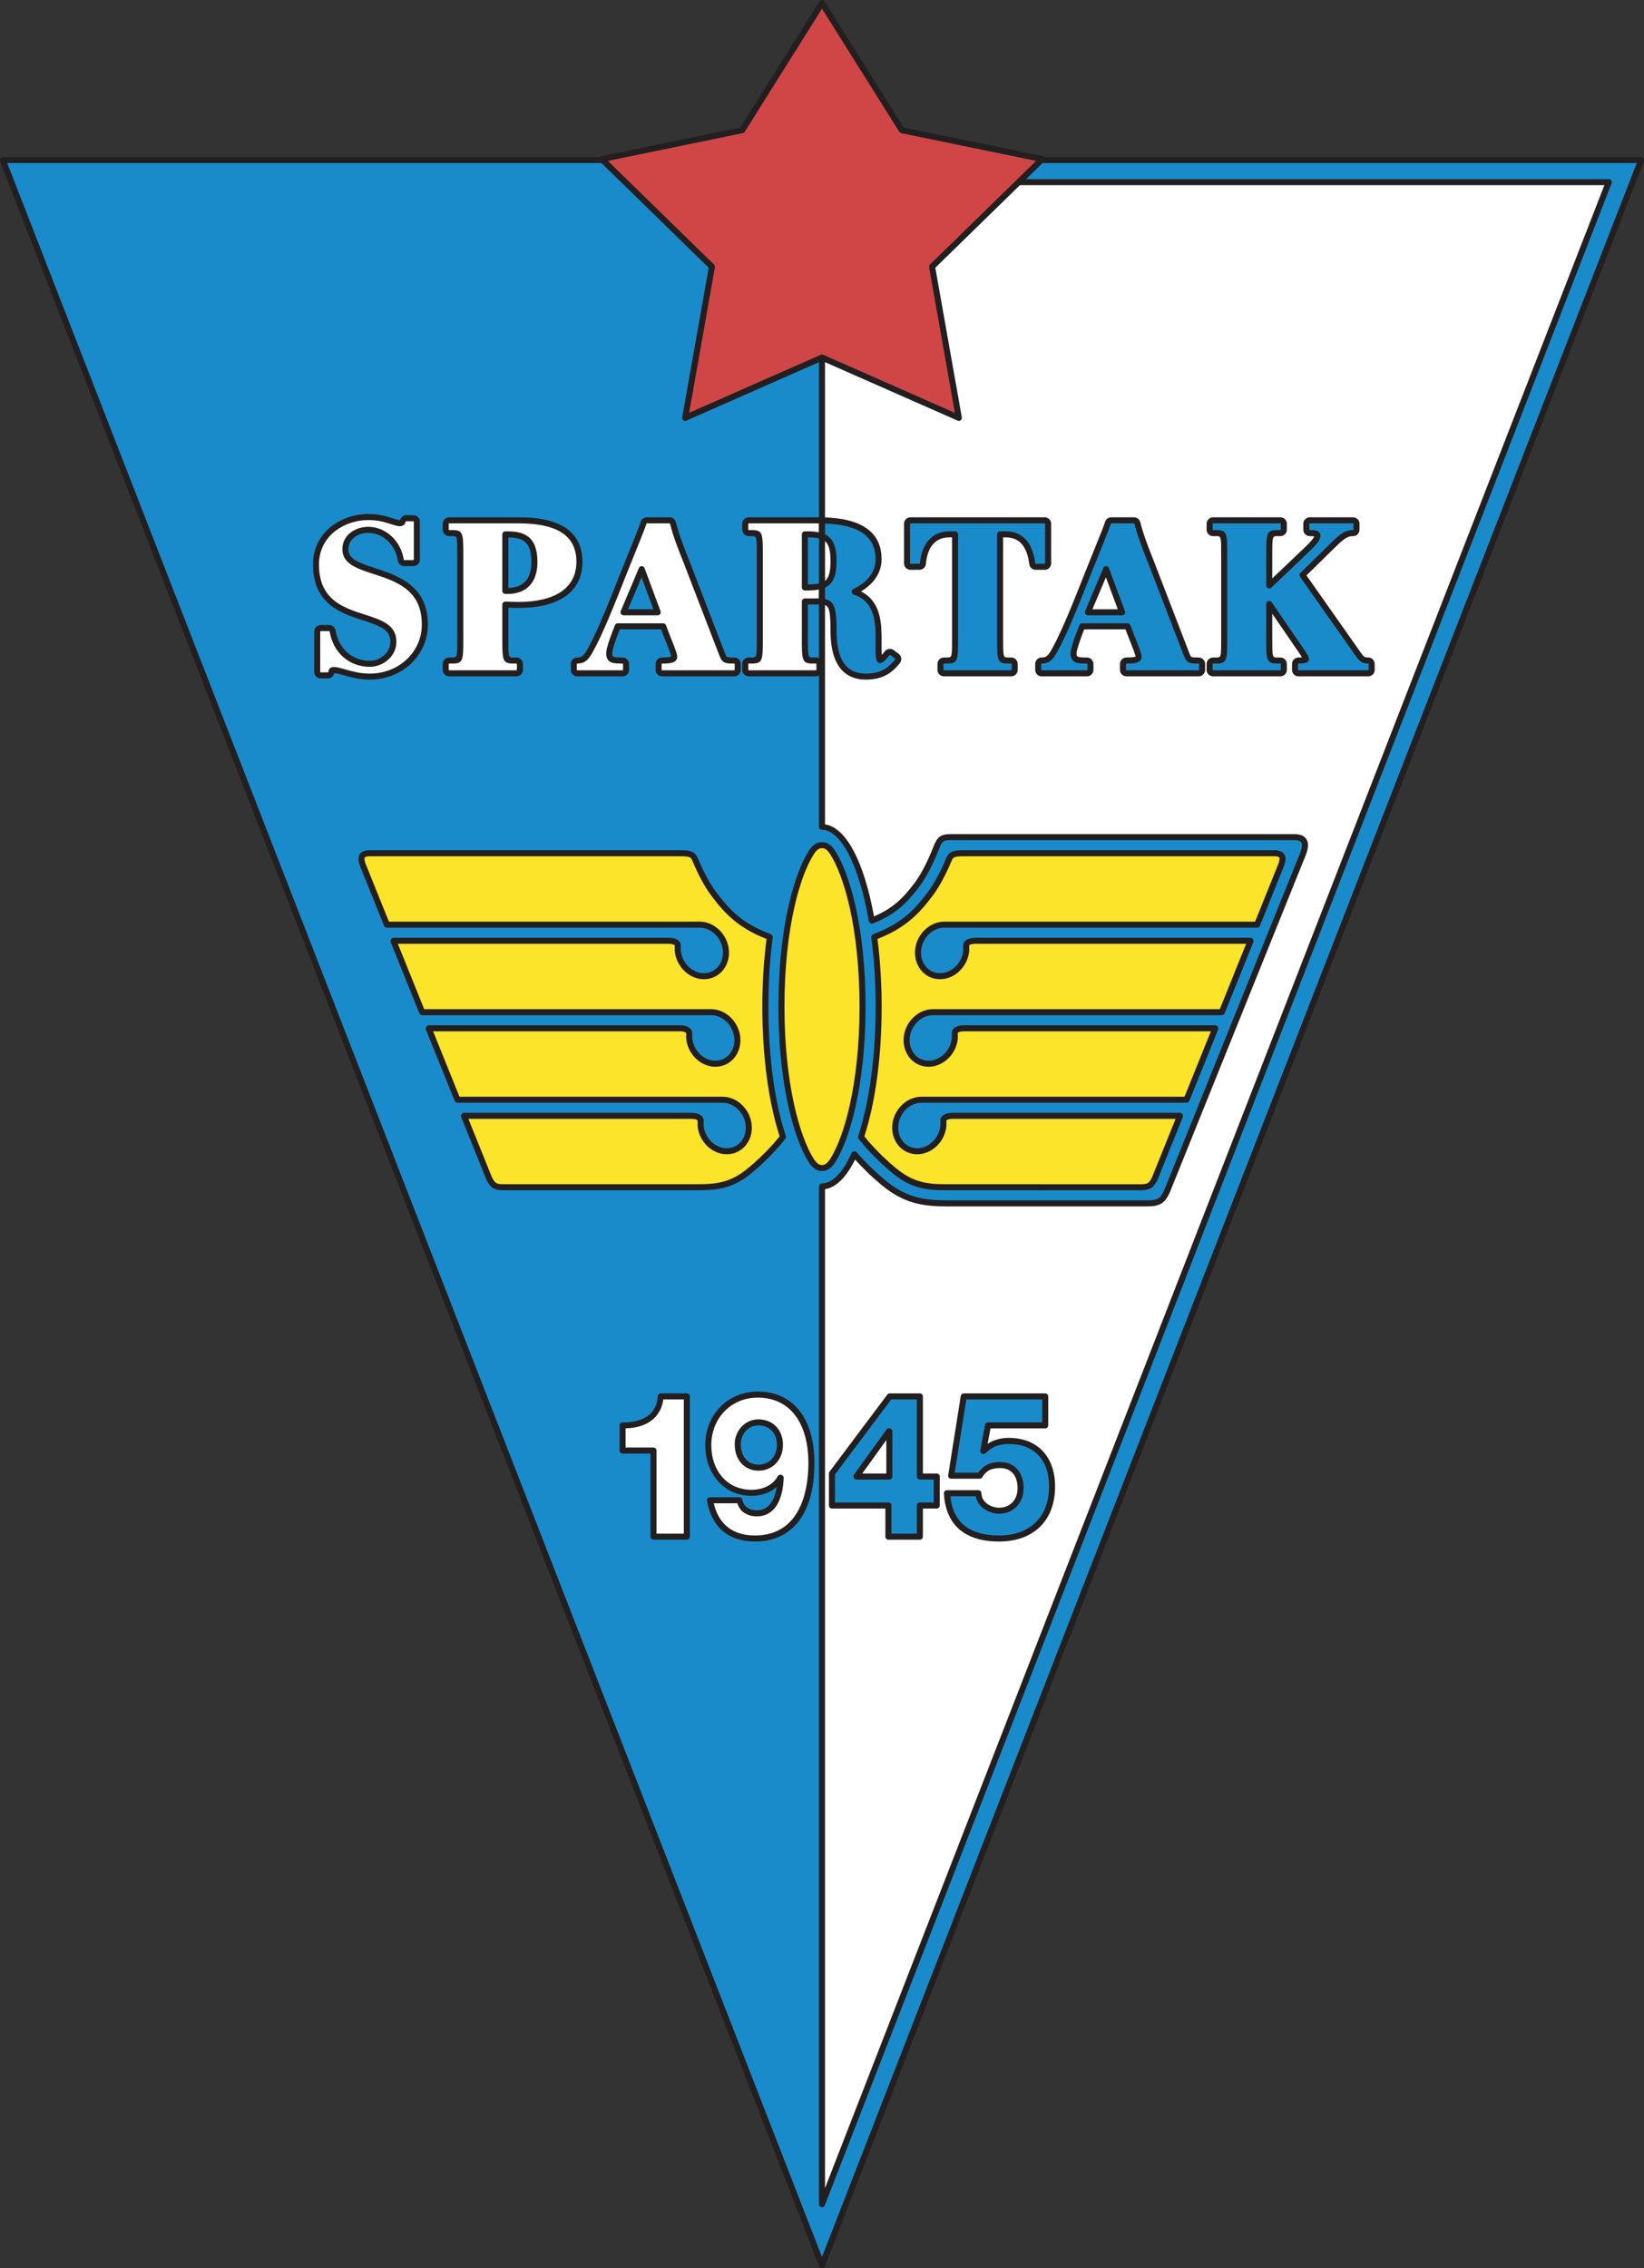 <?xml version="1.0" encoding="UTF-8"?>
<svg xmlns="http://www.w3.org/2000/svg" xmlns:xlink="http://www.w3.org/1999/xlink" width="454.81pt" height="627.54pt" viewBox="0 0 454.81 627.54" version="1.1">
<rect x="0" y="0" width="454.81" height="627.54" fill="#333333" stroke="none"/>
<defs>
<clipPath id="clip1">
  <path d="M 0 44 L 454.809 44 L 454.809 627 L 0 627 Z M 0 44 "/>
</clipPath>
<clipPath id="clip2">
  <path d="M 0 43 L 454.809 43 L 454.809 627.539 L 0 627.539 Z M 0 43 "/>
</clipPath>
</defs>
<g id="surface1">
<g clip-path="url(#clip1)" clip-rule="nonzero">
<path style=" stroke:none;fill-rule:nonzero;fill:rgb(9.799%,54.5%,79.599%);fill-opacity:1;" d="M 0.777 44.273 L 454.027 44.273 L 227.402 626.703 Z M 0.777 44.273 "/>
</g>
<g clip-path="url(#clip2)" clip-rule="nonzero">
<path style=" stroke:none;fill-rule:nonzero;fill:rgb(13.699%,12.199%,12.5%);fill-opacity:1;" d="M 0.777 43.438 C 0.504 43.438 0.246 43.574 0.09 43.801 C -0.066 44.027 -0.102 44.32 0 44.574 L 226.625 627.008 C 226.75 627.328 227.059 627.539 227.402 627.539 C 227.746 627.539 228.059 627.328 228.18 627.008 L 454.809 44.574 C 454.906 44.32 454.871 44.027 454.719 43.801 C 454.562 43.574 454.305 43.438 454.027 43.438 L 0.777 43.438 M 452.809 45.109 C 451.926 47.367 228.945 620.434 227.402 624.402 C 225.859 620.434 2.879 47.367 2 45.109 C 4.422 45.109 450.383 45.109 452.809 45.109 "/>
</g>
<path style=" stroke:none;fill-rule:nonzero;fill:rgb(100%,100%,100%);fill-opacity:1;" d="M 227.402 51.234 L 227.402 228.734 C 233.336 228.734 238.496 239.199 241.16 254.625 L 241.184 254.715 C 247.34 252.227 250.297 249.281 253.715 244.727 C 255.676 242.109 257.328 238.645 258.453 235.93 C 258.676 235.402 258.867 234.902 259.051 234.445 C 259.941 232.234 260.535 231.605 262.898 231.602 L 357.977 231.602 C 361.246 231.57 361.457 233.453 360.57 235.996 L 322.961 329.309 C 321.715 332.285 320.496 332.914 317.539 332.918 L 261.555 332.918 C 255.059 332.891 250.234 331.965 244.57 327.324 C 240.73 324.172 237.828 321.023 236.359 319.324 L 236.328 319.395 C 233.797 324.969 230.719 328.238 227.402 328.238 L 227.402 609.812 C 238.094 582.344 438.922 66.199 445.07 50.398 C 436.641 50.398 332.031 50.398 227.402 50.398 L 227.402 51.234 "/>
<path style=" stroke:none;fill-rule:nonzero;fill:rgb(13.699%,12.199%,12.5%);fill-opacity:1;" d="M 227.402 49.562 C 227.18 49.562 226.969 49.652 226.812 49.809 C 226.652 49.965 226.566 50.176 226.566 50.398 L 226.566 228.734 C 226.566 229.195 226.941 229.57 227.402 229.57 C 232.621 229.57 237.695 239.461 240.336 254.77 C 240.379 255.016 240.547 255.277 240.766 255.398 C 240.984 255.523 241.262 255.582 241.496 255.488 C 247.754 252.961 250.852 249.934 254.383 245.23 C 256.441 242.48 258.152 238.832 259.227 236.25 C 259.227 236.25 259.828 234.758 259.828 234.758 C 260.605 232.82 260.93 232.441 262.902 232.438 L 357.977 232.438 C 358.699 232.43 359.629 232.527 359.98 233.016 C 360.211 233.336 360.359 234.062 359.781 235.723 L 322.184 329 C 321.066 331.672 320.141 332.078 317.539 332.082 L 261.555 332.082 C 255.281 332.055 250.578 331.164 245.102 326.676 C 241.27 323.535 238.375 320.379 236.992 318.777 C 236.805 318.562 236.508 318.492 236.223 318.531 C 235.941 318.574 235.684 318.789 235.566 319.047 C 233.121 324.434 230.223 327.402 227.402 327.402 C 226.941 327.402 226.566 327.875 226.566 328.336 L 226.566 609.812 C 226.566 610.215 226.855 610.559 227.25 610.633 C 227.645 610.707 228.035 610.492 228.18 610.117 L 445.852 50.699 C 445.949 50.445 445.918 50.152 445.762 49.926 C 445.605 49.699 445.348 49.562 445.07 49.562 L 227.402 49.562 M 443.852 51.234 C 442.977 53.484 231.41 597.207 228.238 605.363 C 228.238 596.762 228.238 330.23 228.238 328.977 C 231.27 328.543 234.117 325.742 236.562 320.805 C 238.152 322.574 240.723 325.246 244.043 327.969 C 249.902 332.77 254.898 333.727 261.551 333.754 L 317.539 333.754 C 320.965 333.746 322.41 332.785 323.73 329.633 L 361.344 236.309 C 361.781 235.059 362.238 233.301 361.34 232.043 C 360.711 231.172 359.609 230.754 357.969 230.766 L 262.898 230.766 C 260.121 230.773 259.273 231.656 258.277 234.137 L 257.684 235.609 C 256.648 238.102 255 241.617 253.047 244.227 C 249.809 248.539 247.078 251.23 241.789 253.535 C 239.012 238.227 234.016 228.902 228.238 228.066 C 228.238 227.113 228.238 51.234 228.238 51.234 C 229.891 51.234 441.445 51.234 443.852 51.234 "/>
<path style=" stroke:none;fill-rule:nonzero;fill:rgb(98.399%,89.4%,16.1%);fill-opacity:1;" d="M 241.961 259.191 C 249.535 256.312 253.25 252.77 257.277 247.398 C 258.824 245.336 260.336 242.672 261.777 239.469 C 261.898 239.195 262.418 237.977 262.566 237.641 C 263.176 236.301 264.031 236.047 266.727 236.055 C 281.469 236.055 338.129 236.055 352.547 236.055 C 353.402 236.055 354.219 236.168 354.637 236.863 C 354.969 237.465 354.766 238.477 354.402 239.383 C 353.008 242.84 350.656 248.68 347.801 255.758 L 347.781 255.816 L 261.238 255.816 C 257.562 255.816 254.312 259.008 253.992 262.945 C 253.664 266.883 256.383 270.074 260.062 270.074 C 263.738 270.074 266.984 266.883 267.309 262.945 C 267.348 262.48 267.34 262.027 267.301 261.59 C 267.25 261.016 267.91 260.277 269.965 260.27 L 345.988 260.27 L 345.941 260.371 C 343.492 266.449 340.781 273.176 338.051 279.953 L 338.02 280.031 L 258.082 280.031 C 254.402 280.031 251.156 283.219 250.832 287.16 C 250.508 291.098 253.227 294.289 256.902 294.289 C 260.578 294.289 263.824 291.098 264.152 287.16 C 264.188 286.695 264.184 286.242 264.145 285.801 C 264.094 285.227 264.754 284.488 266.809 284.484 L 336.227 284.484 L 336.191 284.574 C 333.441 291.391 330.727 298.125 328.289 304.172 L 328.258 304.242 L 254.926 304.242 C 251.246 304.242 248.004 307.434 247.676 311.371 C 247.352 315.309 250.07 318.5 253.746 318.5 C 257.426 318.5 260.672 315.309 260.996 311.371 C 261.031 310.906 261.023 310.457 260.988 310.016 C 260.938 309.441 261.598 308.703 263.652 308.699 L 326.465 308.699 L 326.422 308.809 C 323.129 316.977 320.555 323.367 319.434 326.141 C 318.512 327.832 318.023 328.355 316.008 328.461 L 261.555 328.461 C 255.852 328.438 252.09 327.723 247.395 323.879 C 242.223 319.637 238.836 315.34 238.801 315.297 L 238.199 314.531 L 238.227 314.48 C 241.215 305.422 243.078 292.645 243.078 278.484 C 243.078 271.656 242.645 265.148 241.859 259.223 L 241.961 259.191 "/>
<path style=" stroke:none;fill-rule:nonzero;fill:rgb(13.699%,12.199%,12.5%);fill-opacity:1;" d="M 261.809 237.297 L 261.02 239.125 C 259.602 242.27 258.117 244.883 256.609 246.898 C 252.645 252.188 249.09 255.59 241.664 258.41 C 241.305 258.551 240.98 258.949 241.031 259.332 C 241.836 265.402 242.242 271.848 242.242 278.484 C 242.242 292.129 240.531 304.816 237.43 314.219 C 237.344 314.484 237.371 314.828 237.543 315.047 L 238.145 315.812 C 238.172 315.852 241.605 320.211 246.867 324.523 C 251.754 328.527 255.645 329.273 261.551 329.297 L 316.008 329.297 C 318.488 329.164 319.18 328.355 320.168 326.539 C 320.211 326.453 327.195 309.121 327.195 309.121 C 327.301 308.863 327.289 308.516 327.137 308.285 C 326.98 308.059 326.742 307.863 326.465 307.863 L 263.652 307.863 C 262.215 307.867 261.191 308.191 260.605 308.828 C 260.277 309.191 260.117 309.637 260.156 310.09 C 260.156 310.086 260.164 311.305 260.164 311.305 C 259.871 314.812 256.996 317.664 253.746 317.664 C 252.297 317.664 250.957 317.086 249.984 316.027 C 248.902 314.852 248.367 313.18 248.512 311.441 C 248.797 307.934 251.676 305.078 254.926 305.078 L 328.258 305.078 C 328.598 305.078 328.938 304.801 329.062 304.484 L 336.965 284.887 C 337.066 284.629 337.055 284.289 336.898 284.062 C 336.746 283.832 336.504 283.648 336.227 283.648 L 266.809 283.648 C 265.371 283.652 264.348 283.977 263.766 284.613 C 263.434 284.977 263.273 285.426 263.312 285.875 L 263.316 287.09 C 263.027 290.598 260.152 293.453 256.902 293.453 C 255.449 293.453 254.113 292.871 253.141 291.812 C 252.059 290.641 251.523 288.969 251.664 287.227 C 251.953 283.719 254.832 280.863 258.082 280.863 L 338.02 280.863 C 338.359 280.863 338.695 280.582 338.824 280.266 L 346.719 260.684 C 346.82 260.43 346.812 260.086 346.656 259.855 C 346.504 259.625 346.266 259.438 345.988 259.438 L 269.965 259.438 C 268.527 259.441 267.504 259.766 266.922 260.402 C 266.59 260.762 266.43 261.211 266.469 261.66 L 266.477 262.879 C 266.188 266.387 263.309 269.238 260.062 269.238 C 258.609 269.238 257.27 268.656 256.297 267.602 C 255.219 266.426 254.68 264.758 254.82 263.016 C 255.109 259.508 257.988 256.652 261.238 256.652 L 347.781 256.652 C 348.121 256.652 348.449 256.387 348.578 256.07 L 355.176 239.691 C 355.559 238.746 355.902 237.418 355.367 236.457 C 354.625 235.223 353.172 235.223 352.547 235.223 L 266.727 235.223 C 264.258 235.211 262.691 235.344 261.809 237.297 M 257.945 247.902 C 259.527 245.789 261.074 243.066 262.539 239.812 C 262.539 239.809 263.328 237.988 263.328 237.988 C 263.688 237.199 263.941 236.879 266.723 236.891 L 352.547 236.891 C 353.352 236.891 353.75 237.008 353.922 237.293 C 353.953 237.355 353.977 237.465 353.977 237.613 C 353.977 237.938 353.879 238.441 353.629 239.066 C 353.629 239.066 347.562 254.117 347.215 254.98 C 346.098 254.98 261.238 254.98 261.238 254.98 C 257.141 254.98 253.516 258.523 253.156 262.879 C 253.141 263.109 253.129 263.34 253.129 263.566 C 253.129 265.52 253.82 267.375 255.07 268.73 C 256.363 270.137 258.137 270.91 260.062 270.91 C 264.156 270.91 267.781 267.367 268.141 263.016 L 268.133 261.516 C 268.172 261.469 268.605 261.109 269.969 261.105 C 269.969 261.105 342.344 261.105 344.746 261.105 C 344.098 262.715 337.789 278.371 337.453 279.195 C 336.348 279.195 258.082 279.195 258.082 279.195 C 253.984 279.195 250.359 282.738 250 287.09 C 249.98 287.32 249.973 287.551 249.973 287.777 C 249.973 289.734 250.66 291.59 251.91 292.945 C 253.203 294.348 254.98 295.125 256.902 295.125 C 261 295.125 264.625 291.582 264.984 287.227 L 264.977 285.73 C 265.012 285.68 265.449 285.324 266.809 285.32 C 266.809 285.32 332.598 285.32 334.988 285.32 C 334.266 287.109 328.012 302.625 327.695 303.41 C 326.594 303.41 254.926 303.41 254.926 303.41 C 250.828 303.41 247.203 306.949 246.844 311.305 C 246.824 311.535 246.816 311.766 246.816 311.992 C 246.816 313.949 247.504 315.801 248.758 317.156 C 250.051 318.562 251.824 319.336 253.746 319.336 C 257.844 319.336 261.469 315.797 261.828 311.441 L 261.82 309.941 C 261.859 309.895 262.297 309.539 263.652 309.535 C 263.652 309.535 322.852 309.535 325.23 309.535 C 324.488 311.367 318.66 325.828 318.66 325.828 C 317.871 327.262 317.594 327.539 315.965 327.629 L 261.555 327.625 C 256.047 327.605 252.426 326.918 247.926 323.23 C 242.82 319.047 239.492 314.824 239.461 314.785 C 239.461 314.785 239.293 314.57 239.129 314.363 C 242.211 304.836 243.91 292.125 243.91 278.484 C 243.91 272.008 243.508 265.723 242.75 259.766 C 250.168 256.848 253.98 253.188 257.945 247.902 "/>
<path style=" stroke:none;fill-rule:nonzero;fill:rgb(98.399%,89.4%,16.1%);fill-opacity:1;" d="M 212.844 259.191 C 205.273 256.312 201.559 252.77 197.531 247.398 C 195.98 245.336 194.473 242.672 193.027 239.469 C 192.906 239.195 192.391 237.977 192.238 237.641 C 191.629 236.301 190.773 236.047 188.078 236.055 C 173.34 236.055 116.676 236.055 102.258 236.055 C 101.402 236.055 100.59 236.168 100.172 236.863 C 99.836 237.465 100.039 238.477 100.402 239.383 C 101.801 242.84 104.152 248.68 107.004 255.758 L 107.027 255.816 L 193.566 255.816 C 197.246 255.816 200.492 259.008 200.816 262.945 C 201.141 266.883 198.422 270.074 194.746 270.074 C 191.07 270.074 187.824 266.883 187.496 262.945 C 187.461 262.48 187.469 262.027 187.508 261.59 C 187.555 261.016 186.895 260.277 184.844 260.27 L 108.816 260.27 L 108.863 260.371 C 111.312 266.449 114.023 273.176 116.758 279.953 L 116.789 280.031 L 196.727 280.031 C 200.402 280.031 203.648 283.219 203.973 287.16 C 204.297 291.098 201.582 294.289 197.902 294.289 C 194.227 294.289 190.98 291.098 190.656 287.16 C 190.617 286.695 190.625 286.242 190.664 285.801 C 190.715 285.227 190.051 284.488 188 284.484 L 118.578 284.484 L 118.617 284.574 C 121.367 291.391 124.078 298.125 126.516 304.172 L 126.551 304.242 L 199.883 304.242 C 203.559 304.242 206.805 307.434 207.129 311.371 C 207.453 315.309 204.738 318.5 201.059 318.5 C 197.383 318.5 194.137 315.309 193.812 311.371 C 193.773 310.906 193.781 310.457 193.82 310.016 C 193.867 309.441 193.207 308.703 191.152 308.699 L 128.344 308.699 L 128.387 308.809 C 131.68 316.977 134.254 323.367 135.371 326.141 C 136.293 327.832 136.781 328.355 138.801 328.461 L 193.254 328.461 C 198.953 328.438 202.719 327.723 207.41 323.879 C 212.582 319.637 215.973 315.34 216.004 315.297 L 216.605 314.531 L 216.582 314.48 C 213.594 305.422 211.73 292.645 211.73 278.484 C 211.73 271.656 212.164 265.148 212.949 259.223 L 212.844 259.191 "/>
<path style=" stroke:none;fill-rule:nonzero;fill:rgb(13.699%,12.199%,12.5%);fill-opacity:1;" d="M 188.078 235.223 L 102.258 235.223 C 101.637 235.223 100.18 235.223 99.453 236.434 C 98.906 237.418 99.246 238.746 99.629 239.691 L 106.23 256.07 C 106.355 256.387 106.684 256.652 107.027 256.652 L 193.566 256.652 C 196.816 256.652 199.695 259.508 199.984 263.016 C 200.129 264.758 199.59 266.426 198.508 267.602 C 197.535 268.656 196.199 269.238 194.746 269.238 C 191.496 269.238 188.621 266.387 188.332 262.879 L 188.34 261.66 C 188.379 261.211 188.215 260.762 187.887 260.402 C 187.305 259.766 186.281 259.441 184.844 259.438 L 108.816 259.438 C 108.539 259.438 108.305 259.625 108.148 259.855 C 107.992 260.086 107.984 260.43 108.09 260.684 L 115.98 280.266 C 116.109 280.582 116.445 280.863 116.789 280.863 L 196.727 280.863 C 199.973 280.863 202.852 283.719 203.141 287.227 C 203.285 288.969 202.746 290.641 201.664 291.812 C 200.691 292.871 199.355 293.453 197.902 293.453 C 194.656 293.453 191.777 290.598 191.488 287.09 L 191.496 285.875 C 191.535 285.426 191.371 284.977 191.043 284.613 C 190.461 283.977 189.438 283.652 188 283.648 L 118.578 283.648 C 118.305 283.648 118.062 283.832 117.906 284.062 C 117.75 284.289 117.738 284.629 117.844 284.887 L 125.742 304.484 C 125.871 304.801 126.207 305.078 126.551 305.078 L 199.883 305.078 C 203.129 305.078 206.008 307.934 206.297 311.441 C 206.441 313.18 205.902 314.852 204.82 316.027 C 203.848 317.086 202.512 317.664 201.059 317.664 C 197.812 317.664 194.934 314.812 194.645 311.305 L 194.652 310.086 C 194.691 309.637 194.531 309.191 194.199 308.828 C 193.617 308.191 192.594 307.867 191.156 307.863 L 128.344 307.863 C 128.066 307.863 127.828 308.059 127.672 308.285 C 127.516 308.516 127.508 308.863 127.609 309.121 L 134.598 326.453 C 135.629 328.355 136.316 329.164 138.754 329.297 L 193.254 329.297 C 199.16 329.273 203.051 328.527 207.941 324.523 C 213.203 320.211 216.633 315.852 216.664 315.809 L 217.262 315.047 C 217.434 314.828 217.465 314.484 217.375 314.219 C 214.273 304.816 212.566 292.129 212.566 278.484 C 212.566 271.848 212.973 265.402 213.777 259.332 C 213.828 258.949 213.504 258.551 213.141 258.41 C 205.719 255.59 202.164 252.188 198.199 246.898 C 196.688 244.883 195.203 242.27 193.789 239.125 L 192.996 237.297 C 192.113 235.344 190.551 235.211 188.078 235.223 M 102.492 242.328 L 101.18 239.066 C 100.934 238.457 100.836 237.957 100.836 237.629 C 100.836 237.465 100.859 237.344 100.898 237.27 C 101.059 237.008 101.453 236.891 102.258 236.891 L 188.078 236.891 C 190.863 236.879 191.121 237.199 191.477 237.984 L 192.266 239.809 C 193.73 243.066 195.277 245.789 196.863 247.902 C 200.828 253.188 204.637 256.848 212.059 259.766 C 211.297 265.723 210.895 272.008 210.895 278.484 C 210.895 292.125 212.594 304.836 215.676 314.363 C 215.516 314.57 215.348 314.781 215.348 314.781 C 215.312 314.824 211.984 319.047 206.883 323.23 C 202.383 326.918 198.762 327.605 193.246 327.625 L 138.801 327.625 C 137.215 327.539 136.934 327.262 136.105 325.742 C 136.105 325.727 131.062 313.215 129.578 309.535 C 131.953 309.535 191.152 309.535 191.152 309.535 C 192.512 309.539 192.949 309.895 192.992 309.988 C 192.984 309.992 192.98 311.441 192.98 311.441 C 193.34 315.797 196.965 319.336 201.059 319.336 C 202.984 319.336 204.758 318.562 206.051 317.156 C 207.445 315.641 208.145 313.508 207.961 311.305 C 207.605 306.949 203.977 303.41 199.883 303.41 C 199.883 303.41 128.215 303.41 127.109 303.41 C 126.793 302.625 120.539 287.109 119.816 285.32 C 122.207 285.32 188 285.32 188 285.32 C 189.355 285.324 189.793 285.68 189.836 285.777 C 189.828 285.777 189.824 287.227 189.824 287.227 C 190.184 291.582 193.809 295.125 197.902 295.125 C 199.828 295.125 201.602 294.348 202.895 292.945 C 204.289 291.43 204.988 289.297 204.805 287.09 C 204.449 282.738 200.824 279.195 196.727 279.195 C 196.727 279.195 118.461 279.195 117.352 279.195 C 117.02 278.371 110.711 262.715 110.062 261.105 C 112.465 261.105 184.844 261.105 184.844 261.105 C 186.199 261.109 186.637 261.469 186.68 261.562 C 186.672 261.566 186.664 263.016 186.664 263.016 C 187.027 267.367 190.648 270.91 194.746 270.91 C 196.672 270.91 198.445 270.137 199.738 268.73 C 201.133 267.215 201.828 265.082 201.648 262.879 C 201.289 258.523 197.664 254.98 193.566 254.98 C 193.566 254.98 108.711 254.98 107.594 254.98 C 107.242 254.117 102.492 242.328 102.492 242.328 "/>
<path style=" stroke:none;fill-rule:nonzero;fill:rgb(98.399%,89.4%,16.1%);fill-opacity:1;" d="M 227.402 323.152 C 226.609 323.152 225.535 322.84 224.367 320.988 C 220.738 315.242 216.184 300.742 216.184 278.484 C 216.184 255.871 220.887 241.262 224.543 235.711 C 225.645 234.039 226.648 233.82 227.402 233.82 C 228.156 233.82 229.164 234.039 230.266 235.711 C 233.918 241.262 238.621 255.871 238.621 278.484 C 238.621 300.742 234.066 315.242 230.438 320.988 C 229.27 322.84 228.195 323.152 227.402 323.152 "/>
<path style=" stroke:none;fill-rule:nonzero;fill:rgb(13.699%,12.199%,12.5%);fill-opacity:1;" d="M 223.844 235.254 C 219.926 241.203 215.348 256.098 215.348 278.484 C 215.348 300.469 219.828 315.363 223.66 321.434 C 224.746 323.152 225.969 323.984 227.402 323.984 C 228.84 323.984 230.062 323.152 231.145 321.434 C 234.98 315.363 239.457 300.469 239.457 278.484 C 239.457 256.098 234.879 241.203 230.961 235.254 C 229.621 233.219 228.289 232.984 227.402 232.984 C 226.516 232.984 225.184 233.219 223.844 235.254 M 225.074 320.543 C 221.359 314.66 217.02 300.113 217.02 278.484 C 217.02 256.469 221.449 241.93 225.242 236.172 C 226.238 234.656 227.023 234.656 227.402 234.656 C 227.781 234.656 228.57 234.656 229.566 236.172 C 233.359 241.93 237.785 256.469 237.785 278.484 C 237.785 300.113 233.449 314.66 229.73 320.543 C 228.613 322.316 227.734 322.316 227.402 322.316 C 227.07 322.316 226.191 322.316 225.074 320.543 "/>
<path style=" stroke:none;fill-rule:nonzero;fill:rgb(81.599%,27.499%,27.499%);fill-opacity:1;" d="M 227.406 0.832 L 249.492 36.016 L 288.348 44.016 L 257.855 73.785 L 265.266 115.605 L 227.406 98.918 L 189.547 115.605 L 196.957 73.785 L 166.465 44.016 L 205.32 36.016 L 227.406 0.832 "/>
<path style=" stroke:none;fill-rule:nonzero;fill:rgb(13.699%,12.199%,12.5%);fill-opacity:1;" d="M 226.699 0.391 C 226.699 0.391 205.176 34.676 204.801 35.27 C 204.117 35.41 166.293 43.199 166.293 43.199 C 165.992 43.262 165.746 43.484 165.66 43.781 C 165.637 43.859 165.629 43.938 165.629 44.016 C 165.629 44.238 165.715 44.453 165.879 44.613 C 165.879 44.613 195.438 73.469 196.059 74.074 C 195.906 74.926 188.727 115.461 188.727 115.461 C 188.719 115.512 188.715 115.559 188.715 115.605 C 188.715 115.859 188.828 116.102 189.031 116.262 C 189.273 116.453 189.602 116.496 189.887 116.371 C 189.887 116.371 226.742 100.121 227.406 99.828 C 228.066 100.121 264.926 116.371 264.926 116.371 C 265.211 116.496 265.535 116.453 265.777 116.262 C 265.984 116.102 266.098 115.859 266.098 115.605 C 266.098 115.559 266.094 115.512 266.086 115.461 C 266.086 115.461 258.902 74.926 258.754 74.074 C 259.371 73.469 288.934 44.613 288.934 44.613 C 289.094 44.453 289.184 44.238 289.184 44.016 C 289.184 43.938 289.172 43.859 289.148 43.781 C 289.062 43.484 288.82 43.262 288.516 43.199 C 288.516 43.199 250.695 35.41 250.008 35.27 C 249.637 34.676 228.113 0.391 228.113 0.391 C 227.961 0.145 227.691 -0.004 227.406 -0.004 C 227.117 -0.004 226.852 0.145 226.699 0.391 M 205.488 36.836 C 205.711 36.789 205.906 36.652 206.027 36.461 C 206.027 36.461 226.078 4.516 227.406 2.402 C 228.73 4.516 248.785 36.461 248.785 36.461 C 248.902 36.652 249.102 36.789 249.324 36.836 C 249.324 36.836 283.801 43.93 286.641 44.516 C 284.551 46.555 257.27 73.188 257.27 73.188 C 257.105 73.348 257.02 73.562 257.02 73.785 C 257.02 73.836 257.023 73.883 257.031 73.93 C 257.031 73.93 263.66 111.352 264.168 114.211 C 261.516 113.043 227.742 98.152 227.742 98.152 C 227.527 98.059 227.281 98.059 227.066 98.152 C 227.066 98.152 193.297 113.043 190.645 114.211 C 191.148 111.352 197.781 73.93 197.781 73.93 C 197.789 73.883 197.793 73.836 197.793 73.785 C 197.793 73.562 197.703 73.348 197.539 73.188 C 197.539 73.188 170.258 46.555 168.172 44.516 C 171.012 43.93 205.488 36.836 205.488 36.836 "/>
<path style=" stroke:none;fill-rule:nonzero;fill:rgb(100%,100%,100%);fill-opacity:1;" d="M 172.234 401.305 L 172.234 394.344 C 177.254 394.457 182.426 392.449 182.785 386.324 L 190.008 386.324 L 190.008 425.137 L 180.789 425.137 L 180.789 401.305 L 172.234 401.305 "/>
<path style=" stroke:none;fill-rule:nonzero;fill:rgb(13.699%,12.199%,12.5%);fill-opacity:1;" d="M 182.785 385.488 C 182.344 385.488 181.977 385.836 181.953 386.277 C 181.559 392.992 175.039 393.57 172.254 393.508 C 172.027 393.504 171.812 393.59 171.652 393.746 C 171.492 393.902 171.398 394.121 171.398 394.344 L 171.398 401.305 C 171.398 401.766 171.773 402.141 172.234 402.141 C 172.234 402.141 178.594 402.141 179.953 402.141 C 179.953 403.695 179.953 425.137 179.953 425.137 C 179.953 425.598 180.328 425.973 180.789 425.973 L 190.008 425.973 C 190.469 425.973 190.844 425.598 190.844 425.137 L 190.844 386.324 C 190.844 385.863 190.469 385.488 190.008 385.488 L 182.785 385.488 M 189.172 387.16 C 189.172 388.727 189.172 422.738 189.172 424.301 C 187.93 424.301 182.867 424.301 181.625 424.301 C 181.625 422.746 181.625 401.305 181.625 401.305 C 181.625 400.844 181.25 400.469 180.789 400.469 C 180.789 400.469 174.43 400.469 173.07 400.469 C 173.07 399.348 173.07 396.254 173.07 395.156 C 179.047 395.027 182.855 392.09 183.504 387.16 C 184.516 387.16 188.012 387.16 189.172 387.16 "/>
<path style=" stroke:none;fill-rule:nonzero;fill:rgb(100%,100%,100%);fill-opacity:1;" d="M 204.551 415.059 C 204.758 416.281 205.422 417.23 206.293 417.785 C 207.164 418.398 208.289 418.676 209.367 418.676 C 214.078 418.676 215.77 413.945 215.973 408.82 L 215.871 408.82 C 214.281 411.828 210.953 412.996 207.879 412.996 C 200.812 412.996 195.945 407.375 195.945 399.801 C 195.945 391.504 202.195 385.824 209.621 385.824 C 220.02 385.824 224.473 394.398 224.473 404.812 C 224.473 416.004 220.223 425.637 208.852 425.637 C 202.348 425.637 197.637 422.242 196.406 415.059 L 204.551 415.059 M 215.77 399.691 C 215.77 396.238 213.516 393.508 209.773 393.508 C 206.496 393.508 204.09 396.348 204.09 399.578 C 204.09 403.199 206.242 406.035 209.828 406.035 C 213.516 406.035 215.77 403.199 215.77 399.691 "/>
<path style=" stroke:none;fill-rule:nonzero;fill:rgb(13.699%,12.199%,12.5%);fill-opacity:1;" d="M 195.113 399.801 C 195.113 407.93 200.48 413.832 207.879 413.832 C 210.699 413.832 213.141 412.918 214.879 411.355 C 214.379 414.453 213.008 417.844 209.367 417.844 C 208.387 417.844 207.441 417.574 206.773 417.105 C 206.016 416.617 205.531 415.852 205.375 414.922 C 205.309 414.52 204.961 414.223 204.551 414.223 L 196.406 414.223 C 196.16 414.223 195.93 414.332 195.77 414.52 C 195.609 414.707 195.543 414.957 195.586 415.199 C 196.828 422.469 201.539 426.473 208.852 426.473 C 219.312 426.473 225.309 418.578 225.309 404.812 C 225.309 392.398 219.445 384.988 209.621 384.988 C 201.352 384.988 195.113 391.355 195.113 399.801 M 196.781 399.801 C 196.781 392.309 202.301 386.66 209.621 386.66 C 218.398 386.66 223.641 393.445 223.641 404.812 C 223.641 410.824 222.199 424.801 208.852 424.801 C 202.703 424.801 198.809 421.703 197.469 415.895 C 198.941 415.895 203.156 415.895 203.992 415.895 C 204.336 416.965 204.922 417.902 205.844 418.488 C 206.77 419.141 208.031 419.512 209.367 419.512 C 213.891 419.512 216.531 415.727 216.809 408.855 C 216.82 408.465 216.516 408.117 216.137 408.016 C 215.762 407.914 215.312 408.086 215.133 408.43 C 213.898 410.766 211.188 412.16 207.879 412.16 C 201.348 412.16 196.781 407.078 196.781 399.801 "/>
<path style=" stroke:none;fill-rule:nonzero;fill:rgb(13.699%,12.199%,12.5%);fill-opacity:1;" d="M 203.254 399.578 C 203.254 403.871 205.957 406.871 209.828 406.871 C 213.754 406.871 216.602 403.852 216.602 399.691 C 216.602 395.559 213.797 392.672 209.773 392.672 C 206.18 392.672 203.254 395.77 203.254 399.578 M 204.926 399.578 C 204.926 396.691 207.102 394.344 209.773 394.344 C 212.859 394.344 214.934 396.492 214.934 399.691 C 214.934 402.938 212.832 405.203 209.828 405.203 C 206.441 405.203 204.926 402.379 204.926 399.578 "/>
<path style=" stroke:none;fill-rule:nonzero;fill:rgb(9.799%,54.5%,79.599%);fill-opacity:1;" d="M 259.145 408.488 L 259.145 416.508 L 254.484 416.508 L 254.484 425.137 L 245.777 425.137 L 245.777 416.508 L 230.156 416.508 L 230.156 407.652 L 246.137 386.324 L 254.484 386.324 L 254.484 408.488 L 259.145 408.488 M 246.035 408.488 L 246.035 395.961 L 245.934 395.961 L 236.918 408.488 L 246.035 408.488 "/>
<path style=" stroke:none;fill-rule:nonzero;fill:rgb(13.699%,12.199%,12.5%);fill-opacity:1;" d="M 246.137 385.488 C 245.875 385.488 245.629 385.613 245.469 385.824 L 229.488 407.152 C 229.383 407.297 229.324 407.473 229.324 407.652 L 229.324 416.508 C 229.324 416.969 229.695 417.34 230.156 417.34 C 230.156 417.34 243.445 417.34 244.941 417.34 C 244.941 418.703 244.941 425.137 244.941 425.137 C 244.941 425.598 245.316 425.973 245.777 425.973 L 254.484 425.973 C 254.945 425.973 255.32 425.598 255.32 425.137 C 255.32 425.137 255.32 418.703 255.32 417.34 C 256.445 417.34 259.145 417.34 259.145 417.34 C 259.605 417.34 259.98 416.969 259.98 416.508 L 259.98 408.488 C 259.98 408.027 259.605 407.652 259.145 407.652 C 259.145 407.652 256.445 407.652 255.32 407.652 C 255.32 406.105 255.32 386.324 255.32 386.324 C 255.32 385.863 254.945 385.488 254.484 385.488 L 246.137 385.488 M 253.648 387.16 C 253.648 388.707 253.648 408.488 253.648 408.488 C 253.648 408.949 254.023 409.324 254.484 409.324 C 254.484 409.324 257.184 409.324 258.309 409.324 C 258.309 410.508 258.309 414.484 258.309 415.672 C 257.184 415.672 254.484 415.672 254.484 415.672 C 254.023 415.672 253.648 416.043 253.648 416.508 C 253.648 416.508 253.648 422.938 253.648 424.301 C 252.43 424.301 247.836 424.301 246.613 424.301 C 246.613 422.938 246.613 416.508 246.613 416.508 C 246.613 416.043 246.238 415.672 245.777 415.672 C 245.777 415.672 232.488 415.672 230.992 415.672 C 230.992 414.348 230.992 408.402 230.992 407.93 C 231.316 407.5 246.074 387.801 246.555 387.16 C 247.23 387.16 252.371 387.16 253.648 387.16 "/>
<path style=" stroke:none;fill-rule:nonzero;fill:rgb(13.699%,12.199%,12.5%);fill-opacity:1;" d="M 245.254 395.473 L 236.238 408 C 236.059 408.254 236.031 408.59 236.176 408.867 C 236.316 409.148 236.605 409.324 236.918 409.324 L 246.035 409.324 C 246.496 409.324 246.871 408.949 246.871 408.488 L 246.871 395.961 C 246.871 395.598 246.586 395.277 246.238 395.164 C 245.895 395.055 245.465 395.176 245.254 395.473 M 245.199 398.406 C 245.199 401.312 245.199 406.5 245.199 407.652 C 244.094 407.652 240.5 407.652 238.547 407.652 C 239.805 405.906 243.445 400.848 245.199 398.406 "/>
<path style=" stroke:none;fill-rule:nonzero;fill:rgb(9.799%,54.5%,79.599%);fill-opacity:1;" d="M 270.668 413.109 C 270.719 416.172 273.793 417.953 276.406 417.953 C 279.785 417.953 282.344 415.504 282.344 411.719 C 282.344 407.93 280.297 405.312 276.715 405.312 C 274.254 405.312 272.41 405.926 271.027 408.266 L 263.141 408.266 L 266.621 386.324 L 289.156 386.324 L 289.156 394.344 L 273.332 394.344 L 272 401.418 L 272.102 401.418 C 273.895 399.523 276.355 398.633 279.066 398.633 C 286.391 398.633 291.051 403.199 291.051 411.27 C 291.051 420.848 284.699 425.637 276.406 425.637 C 268.621 425.637 262.473 422.406 261.961 413.109 L 270.668 413.109 "/>
<path style=" stroke:none;fill-rule:nonzero;fill:rgb(13.699%,12.199%,12.5%);fill-opacity:1;" d="M 266.621 385.488 C 266.211 385.488 265.859 385.789 265.797 386.195 L 262.316 408.133 C 262.277 408.375 262.348 408.621 262.504 408.805 C 262.664 408.992 262.895 409.098 263.141 409.098 L 271.027 409.098 C 271.32 409.098 271.594 408.945 271.746 408.691 C 272.828 406.859 274.219 406.148 276.715 406.148 C 279.715 406.148 281.508 408.23 281.508 411.719 C 281.508 414.949 279.457 417.117 276.406 417.117 C 274.078 417.117 271.547 415.578 271.504 413.094 C 271.496 412.641 271.121 412.273 270.668 412.273 L 261.961 412.273 C 261.734 412.273 261.512 412.367 261.355 412.535 C 261.195 412.703 261.113 412.926 261.129 413.156 C 261.609 421.867 266.891 426.473 276.406 426.473 C 285.953 426.473 291.887 420.648 291.887 411.27 C 291.887 402.961 286.977 397.797 279.066 397.797 C 276.844 397.797 274.867 398.367 273.223 399.43 C 273.562 397.637 273.887 395.918 274.023 395.18 C 275.289 395.18 289.156 395.18 289.156 395.18 C 289.617 395.18 289.992 394.805 289.992 394.344 L 289.992 386.324 C 289.992 385.863 289.617 385.488 289.156 385.488 L 266.621 385.488 M 288.32 387.16 C 288.32 388.344 288.32 392.324 288.32 393.508 C 286.824 393.508 273.332 393.508 273.332 393.508 C 272.93 393.508 272.586 393.797 272.512 394.188 L 271.18 401.262 C 271.172 401.305 271.164 401.348 271.164 401.391 C 271.164 401.711 271.379 402.012 271.672 402.16 C 272 402.328 272.453 402.258 272.711 401.992 C 274.27 400.34 276.469 399.469 279.066 399.469 C 286.051 399.469 290.219 403.879 290.219 411.27 C 290.219 419.617 284.926 424.801 276.406 424.801 C 268.148 424.801 263.641 421.125 262.91 413.945 C 264.277 413.945 268.875 413.945 269.945 413.945 C 270.48 416.949 273.547 418.789 276.406 418.789 C 280.328 418.789 283.18 415.816 283.18 411.719 C 283.18 407.32 280.641 404.48 276.715 404.48 C 274.652 404.48 272.363 404.91 270.641 407.43 C 270.027 407.43 265.535 407.43 264.117 407.43 C 264.391 405.723 267.137 388.422 267.336 387.16 C 268.621 387.16 286.824 387.16 288.32 387.16 "/>
<path style=" stroke:none;fill-rule:nonzero;fill:rgb(100%,100%,100%);fill-opacity:1;" d="M 87.414 156.199 C 87.414 166.559 94.746 168.918 100.637 170.816 C 105.715 172.449 108.824 173.648 108.824 177.555 C 108.824 181.199 105.469 183.648 102.332 183.648 C 97.035 183.648 92.891 179.996 92.02 174.562 C 91.949 174.102 91.551 173.766 91.086 173.766 L 88.699 173.766 C 88.176 173.766 87.754 174.191 87.754 174.715 L 87.754 185.902 C 87.754 186.426 88.176 186.848 88.699 186.848 L 90.746 186.848 C 91.27 186.848 91.691 186.426 91.691 185.902 C 91.691 185.719 91.691 185.371 92.336 185.371 C 93.117 185.371 94.102 185.656 95.242 185.984 L 96.172 186.246 C 97.945 186.734 99.914 187.191 102.273 187.191 C 110.832 187.191 117.535 180.859 117.535 172.781 C 117.535 162.559 109.82 160.043 103.625 158.02 C 98.621 156.387 95.555 155.219 95.555 151.938 C 95.555 148.461 98.812 146.582 101.879 146.582 C 106.305 146.582 110.172 150.188 110.879 154.973 C 110.949 155.438 111.348 155.781 111.816 155.781 L 114.371 155.781 C 114.895 155.781 115.32 155.359 115.32 154.836 L 115.32 144.328 C 115.32 143.805 114.895 143.383 114.371 143.383 L 112.328 143.383 C 111.855 143.383 111.457 143.727 111.391 144.195 C 111.324 144.648 110.938 144.742 110.621 144.742 C 110.043 144.742 109.211 144.473 108.156 144.129 L 107.559 143.938 C 105.676 143.332 103.836 143.039 101.934 143.039 C 94.895 143.039 87.414 147.652 87.414 156.199 "/>
<path style=" stroke:none;fill-rule:nonzero;fill:rgb(13.699%,12.199%,12.5%);fill-opacity:1;" d="M 86.578 156.199 C 86.578 167.168 94.555 169.734 100.383 171.609 C 105.672 173.312 107.988 174.391 107.988 177.555 C 107.988 180.699 105.062 182.812 102.332 182.812 C 97.461 182.812 93.648 179.445 92.848 174.43 C 92.707 173.562 91.965 172.93 91.086 172.93 L 88.699 172.93 C 87.719 172.93 86.918 173.73 86.918 174.715 L 86.918 185.902 C 86.918 186.887 87.719 187.684 88.699 187.684 L 90.746 187.684 C 91.609 187.684 92.297 187.055 92.461 186.238 C 93.176 186.273 94.023 186.5 95.012 186.785 L 95.945 187.051 C 97.781 187.559 99.816 188.023 102.273 188.023 C 111.301 188.023 118.371 181.328 118.371 172.781 C 118.371 161.953 109.996 159.223 103.887 157.227 C 98.672 155.523 96.391 154.512 96.391 151.938 C 96.391 149 99.219 147.418 101.879 147.418 C 105.891 147.418 109.406 150.719 110.055 155.098 C 110.184 155.965 110.938 156.617 111.816 156.617 L 114.371 156.617 C 115.355 156.617 116.156 155.816 116.156 154.836 L 116.156 144.328 C 116.156 143.344 115.355 142.547 114.371 142.547 L 112.328 142.547 C 111.52 142.547 110.867 143.133 110.664 143.895 C 110.125 143.887 109.336 143.637 108.422 143.336 L 107.816 143.141 C 105.844 142.512 103.922 142.203 101.934 142.203 C 94.488 142.203 86.578 147.109 86.578 156.199 M 109.66 177.555 C 109.66 172.844 105.598 171.535 100.895 170.02 C 94.965 168.113 88.246 165.949 88.246 156.199 C 88.246 148.195 95.297 143.875 101.934 143.875 C 103.746 143.875 105.504 144.156 107.305 144.73 L 107.898 144.926 C 109.027 145.289 109.914 145.578 110.621 145.578 C 111.492 145.578 112.105 145.094 112.215 144.312 C 112.227 144.258 112.27 144.215 112.328 144.215 L 114.371 144.215 C 114.434 144.215 114.484 144.266 114.484 144.328 L 114.484 154.836 C 114.484 154.898 114.434 154.945 114.371 154.945 L 111.816 154.945 C 111.762 154.945 111.715 154.906 111.707 154.852 C 110.938 149.66 106.715 145.746 101.879 145.746 C 98.406 145.746 94.719 147.918 94.719 151.938 C 94.719 155.992 98.727 157.301 103.367 158.812 C 109.617 160.852 116.699 163.164 116.699 172.781 C 116.699 180.391 110.363 186.355 102.273 186.355 C 100.016 186.355 98.113 185.914 96.395 185.441 L 95.469 185.18 C 94.273 184.836 93.234 184.535 92.336 184.535 C 91.422 184.535 90.855 185.059 90.855 185.902 C 90.855 185.965 90.809 186.012 90.746 186.012 L 88.699 186.012 C 88.641 186.012 88.59 185.965 88.59 185.902 L 88.59 174.715 C 88.59 174.652 88.641 174.602 88.699 174.602 L 91.086 174.602 C 91.141 174.602 91.188 174.641 91.195 174.695 C 92.133 180.551 96.609 184.484 102.332 184.484 C 105.871 184.484 109.66 181.699 109.66 177.555 "/>
<path style=" stroke:none;fill-rule:nonzero;fill:rgb(100%,100%,100%);fill-opacity:1;" d="M 124.254 143.949 C 123.73 143.949 123.309 144.375 123.309 144.895 L 123.309 146.543 C 123.309 147.066 123.73 147.488 124.254 147.488 L 125.105 147.488 C 127.34 147.488 127.34 147.488 127.34 153.984 L 127.34 176.246 C 127.34 182.738 127.34 182.738 125.105 182.738 L 124.254 182.738 C 123.73 182.738 123.309 183.164 123.309 183.688 L 123.309 185.332 C 123.309 185.855 123.73 186.281 124.254 186.281 L 142.883 186.281 C 143.406 186.281 143.828 185.855 143.828 185.332 L 143.828 183.688 C 143.828 183.164 143.406 182.738 142.883 182.738 L 142.031 182.738 C 139.797 182.738 139.797 182.738 139.797 176.246 C 139.797 176.246 139.797 168.859 139.797 167.277 C 141.004 167.309 143.34 167.367 143.34 167.367 C 154.273 167.367 160.301 163.117 160.301 155.402 C 160.301 143.949 147.277 143.949 142.996 143.949 L 124.254 143.949 M 140.215 147.832 C 144.926 147.832 147.844 149.117 147.844 155.516 C 147.844 160.656 145.215 163.484 140.441 163.484 C 140.441 163.484 140.105 163.484 139.797 163.484 C 139.797 161.887 139.797 149.43 139.797 147.832 C 139.973 147.832 140.215 147.832 140.215 147.832 "/>
<path style=" stroke:none;fill-rule:nonzero;fill:rgb(13.699%,12.199%,12.5%);fill-opacity:1;" d="M 124.254 143.113 C 123.27 143.113 122.473 143.914 122.473 144.895 L 122.473 146.543 C 122.473 147.527 123.27 148.324 124.254 148.324 L 125.105 148.324 C 126.504 148.324 126.504 148.324 126.504 153.984 L 126.504 176.246 C 126.504 181.902 126.504 181.902 125.105 181.902 L 124.254 181.902 C 123.27 181.902 122.473 182.703 122.473 183.688 L 122.473 185.332 C 122.473 186.316 123.27 187.117 124.254 187.117 L 142.883 187.117 C 143.863 187.117 144.664 186.316 144.664 185.332 L 144.664 183.688 C 144.664 182.703 143.863 181.902 142.883 181.902 L 142.031 181.902 C 140.633 181.902 140.633 181.902 140.633 176.246 C 140.633 176.246 140.633 169.535 140.633 168.137 C 141.617 168.16 143.316 168.203 143.316 168.203 C 154.816 168.203 161.137 163.656 161.137 155.402 C 161.137 143.113 147.484 143.113 142.996 143.113 L 124.254 143.113 M 124.141 146.543 L 124.141 144.895 C 124.141 144.836 124.191 144.785 124.254 144.785 L 142.996 144.785 C 150.066 144.785 159.465 145.887 159.465 155.402 C 159.465 162.582 153.738 166.531 143.34 166.531 C 143.336 166.531 139.82 166.441 139.82 166.441 C 139.594 166.438 139.375 166.523 139.215 166.68 C 139.055 166.836 138.961 167.055 138.961 167.277 L 138.961 176.246 C 138.961 182.738 138.961 183.574 142.031 183.574 L 142.883 183.574 C 142.945 183.574 142.996 183.625 142.996 183.688 L 142.996 185.332 C 142.996 185.395 142.945 185.445 142.883 185.445 L 124.254 185.445 C 124.191 185.445 124.141 185.395 124.141 185.332 L 124.141 183.688 C 124.141 183.625 124.191 183.574 124.254 183.574 L 125.105 183.574 C 128.176 183.574 128.176 182.738 128.176 176.246 L 128.176 153.984 C 128.176 147.488 128.176 146.652 125.105 146.652 L 124.254 146.652 C 124.191 146.652 124.141 146.605 124.141 146.543 "/>
<path style=" stroke:none;fill-rule:nonzero;fill:rgb(13.699%,12.199%,12.5%);fill-opacity:1;" d="M 139.797 146.996 C 139.336 146.996 138.961 147.371 138.961 147.832 L 138.961 163.484 C 138.961 163.945 139.336 164.32 139.797 164.32 L 140.441 164.32 C 145.676 164.32 148.68 161.113 148.68 155.516 C 148.68 148.027 144.609 146.996 140.215 146.996 L 139.797 146.996 M 140.633 148.684 C 144.758 148.758 147.008 149.953 147.008 155.516 C 147.008 160.109 144.797 162.559 140.633 162.637 C 140.633 161.203 140.633 150.117 140.633 148.684 "/>
<path style=" stroke:none;fill-rule:nonzero;fill:rgb(100%,100%,100%);fill-opacity:1;" d="M 178.949 143.949 C 178.52 143.949 178.145 144.238 178.035 144.652 C 177.848 145.348 176.645 148.34 176.191 149.465 L 172.473 158.711 C 169.438 166.41 165.996 175.137 163.188 180.094 C 162.141 181.961 161.422 182.738 159.695 182.738 C 159.172 182.738 158.746 183.164 158.746 183.688 L 158.746 185.332 C 158.746 185.855 159.172 186.281 159.695 186.281 L 172.246 186.281 C 172.77 186.281 173.195 185.855 173.195 185.332 L 173.195 183.688 C 173.195 183.164 172.77 182.738 172.246 182.738 C 169.285 182.738 168.535 182.539 168.535 180.676 C 168.535 179.559 169.691 176.258 170.902 173.273 C 172.016 173.273 182.348 173.273 183.469 173.273 C 183.809 174.168 184.535 176.086 184.535 176.086 C 185.277 177.918 186.52 180.984 186.52 181.641 C 186.52 182.484 185.734 182.738 183.152 182.738 C 182.629 182.738 182.203 183.164 182.203 183.688 L 182.203 185.332 C 182.203 185.855 182.629 186.281 183.152 186.281 L 203.145 186.281 C 203.664 186.281 204.09 185.855 204.09 185.332 L 204.09 183.688 C 204.09 183.164 203.664 182.738 203.145 182.738 C 200.805 182.738 200.441 182.738 199.824 181.133 L 190.281 156.367 C 190.281 156.367 189.414 154.152 189.414 154.152 C 188.094 150.789 187.051 148.137 186.172 144.664 C 186.062 144.242 185.688 143.949 185.254 143.949 L 178.949 143.949 M 177.527 157.461 C 178.629 160.414 181.289 167.586 181.961 169.391 C 180.09 169.391 174.434 169.391 172.484 169.391 C 173.27 167.531 176.297 160.371 177.527 157.461 "/>
<path style=" stroke:none;fill-rule:nonzero;fill:rgb(13.699%,12.199%,12.5%);fill-opacity:1;" d="M 178.949 143.113 C 178.141 143.113 177.434 143.66 177.227 144.438 C 177.148 144.738 176.77 145.801 175.418 149.152 L 171.699 158.398 C 168.668 166.086 165.242 174.781 162.461 179.684 C 161.434 181.512 160.941 181.902 159.695 181.902 C 158.715 181.902 157.91 182.703 157.91 183.688 L 157.91 185.332 C 157.91 186.316 158.715 187.117 159.695 187.117 L 172.246 187.117 C 173.23 187.117 174.031 186.316 174.031 185.332 L 174.031 183.688 C 174.031 182.703 173.23 181.902 172.246 181.902 C 169.371 181.902 169.371 181.742 169.371 180.676 C 169.371 179.891 170.234 177.223 171.473 174.109 C 172.465 174.109 181.891 174.109 182.891 174.109 C 183.16 174.812 183.754 176.383 183.754 176.383 C 184.285 177.691 185.645 181.047 185.688 181.652 C 185.621 181.719 185.188 181.902 183.152 181.902 C 182.172 181.902 181.371 182.703 181.371 183.688 L 181.371 185.332 C 181.371 186.316 182.172 187.117 183.152 187.117 L 203.145 187.117 C 204.125 187.117 204.926 186.316 204.926 185.332 L 204.926 183.688 C 204.926 182.703 204.125 181.902 203.145 181.902 C 201.016 181.902 201.016 181.902 200.605 180.832 L 191.062 156.07 C 191.059 156.059 190.191 153.848 190.191 153.848 C 188.875 150.496 187.844 147.871 186.98 144.457 C 186.781 143.668 186.07 143.113 185.254 143.113 L 178.949 143.113 M 159.586 185.332 L 159.586 183.688 C 159.586 183.625 159.633 183.574 159.695 183.574 C 162.008 183.574 162.938 182.242 163.914 180.504 C 166.754 175.504 170.203 166.75 173.246 159.031 L 176.969 149.777 C 178.105 146.945 178.703 145.387 178.84 144.867 C 178.855 144.816 178.898 144.785 178.949 144.785 L 185.254 144.785 C 185.305 144.785 185.348 144.82 185.359 144.867 C 186.25 148.383 187.301 151.051 188.625 154.43 C 189.293 156.133 189.469 156.582 189.535 156.734 C 189.527 156.711 189.512 156.691 189.504 156.668 L 199.047 181.434 C 199.867 183.574 200.762 183.574 203.145 183.574 C 203.203 183.574 203.254 183.625 203.254 183.688 L 203.254 185.332 C 203.254 185.395 203.203 185.445 203.145 185.445 L 183.152 185.445 C 183.09 185.445 183.039 185.395 183.039 185.332 L 183.039 183.688 C 183.039 183.625 183.09 183.574 183.152 183.574 C 185.023 183.574 187.355 183.574 187.355 181.641 C 187.355 180.953 186.672 179.137 185.324 175.805 C 185.316 175.789 184.246 172.977 184.246 172.977 C 184.125 172.652 183.812 172.441 183.469 172.441 L 170.902 172.441 C 170.562 172.441 170.258 172.645 170.129 172.961 C 169.398 174.758 167.703 179.105 167.703 180.676 C 167.703 183.574 169.707 183.574 172.246 183.574 C 172.309 183.574 172.359 183.625 172.359 183.688 L 172.359 185.332 C 172.359 185.395 172.309 185.445 172.246 185.445 L 159.695 185.445 C 159.633 185.445 159.586 185.395 159.586 185.332 "/>
<path style=" stroke:none;fill-rule:nonzero;fill:rgb(13.699%,12.199%,12.5%);fill-opacity:1;" d="M 176.758 157.133 L 171.715 169.066 C 171.605 169.324 171.633 169.621 171.789 169.855 C 171.941 170.086 172.203 170.227 172.484 170.227 L 181.961 170.227 C 182.234 170.227 182.488 170.094 182.645 169.871 C 182.801 169.645 182.84 169.359 182.742 169.102 L 178.312 157.168 C 178.191 156.848 177.891 156.633 177.547 156.625 C 177.203 156.617 176.895 156.816 176.758 157.133 M 177.477 159.723 C 178.301 161.938 180.32 167.379 180.758 168.559 C 179.207 168.559 175.359 168.559 173.742 168.559 C 174.398 167.008 176.461 162.129 177.477 159.723 "/>
<path style=" stroke:none;fill-rule:nonzero;fill:rgb(9.799%,54.5%,79.599%);fill-opacity:1;" d="M 251.875 143.949 C 251.352 143.949 250.93 144.375 250.93 144.895 L 250.93 155.855 C 250.93 156.383 251.352 156.805 251.875 156.805 L 254.371 156.805 C 254.863 156.805 255.273 156.43 255.316 155.941 C 255.785 150.711 258.395 147.832 262.664 147.832 C 262.664 147.832 263.484 147.832 264.219 147.832 C 264.219 149.605 264.219 176.246 264.219 176.246 C 264.219 182.738 264.219 182.738 261.984 182.738 L 261.133 182.738 C 260.609 182.738 260.184 183.164 260.184 183.688 L 260.184 185.332 C 260.184 185.855 260.609 186.281 261.133 186.281 L 279.762 186.281 C 280.281 186.281 280.707 185.855 280.707 185.332 L 280.707 183.688 C 280.707 183.164 280.281 182.738 279.762 182.738 L 278.906 182.738 C 276.676 182.738 276.676 182.738 276.676 176.246 C 276.676 176.246 276.676 149.605 276.676 147.832 C 277.406 147.832 278.227 147.832 278.227 147.832 C 282.422 147.832 284.895 150.57 285.578 155.977 C 285.641 156.449 286.039 156.805 286.52 156.805 L 289.02 156.805 C 289.539 156.805 289.965 156.383 289.965 155.855 L 289.965 144.895 C 289.965 144.375 289.539 143.949 289.02 143.949 L 251.875 143.949 "/>
<path style=" stroke:none;fill-rule:nonzero;fill:rgb(13.699%,12.199%,12.5%);fill-opacity:1;" d="M 251.875 143.113 C 250.891 143.113 250.094 143.914 250.094 144.895 L 250.094 155.855 C 250.094 156.84 250.891 157.641 251.875 157.641 L 254.371 157.641 C 255.301 157.641 256.066 156.941 256.148 156.016 C 256.449 152.664 257.824 148.664 262.664 148.664 C 262.664 148.664 263.023 148.664 263.383 148.664 C 263.383 150.238 263.383 176.246 263.383 176.246 C 263.383 181.902 263.383 181.902 261.984 181.902 L 261.133 181.902 C 260.148 181.902 259.348 182.703 259.348 183.688 L 259.348 185.332 C 259.348 186.316 260.148 187.117 261.133 187.117 L 279.762 187.117 C 280.742 187.117 281.543 186.316 281.543 185.332 L 281.543 183.688 C 281.543 182.703 280.742 181.902 279.762 181.902 L 278.906 181.902 C 277.512 181.902 277.512 181.902 277.512 176.246 C 277.512 176.246 277.512 150.238 277.512 148.664 C 277.867 148.664 278.227 148.664 278.227 148.664 C 281.984 148.664 284.121 151.09 284.75 156.082 C 284.863 156.969 285.621 157.641 286.52 157.641 L 289.02 157.641 C 290 157.641 290.801 156.84 290.801 155.855 L 290.801 144.895 C 290.801 143.914 290 143.113 289.02 143.113 L 251.875 143.113 M 251.762 155.855 L 251.762 144.895 C 251.762 144.836 251.812 144.785 251.875 144.785 L 289.02 144.785 C 289.078 144.785 289.129 144.836 289.129 144.895 L 289.129 155.855 C 289.129 155.918 289.078 155.969 289.02 155.969 L 286.52 155.969 C 286.465 155.969 286.414 155.926 286.406 155.871 C 285.48 148.535 281.445 146.996 278.227 146.996 L 276.676 146.996 C 276.215 146.996 275.84 147.371 275.84 147.832 L 275.84 176.246 C 275.84 182.738 275.84 183.574 278.906 183.574 L 279.762 183.574 C 279.82 183.574 279.871 183.625 279.871 183.688 L 279.871 185.332 C 279.871 185.395 279.82 185.445 279.762 185.445 L 261.133 185.445 C 261.07 185.445 261.02 185.395 261.02 185.332 L 261.02 183.688 C 261.02 183.625 261.07 183.574 261.133 183.574 L 261.984 183.574 C 265.051 183.574 265.051 182.738 265.051 176.246 L 265.051 147.832 C 265.051 147.371 264.68 146.996 264.219 146.996 L 262.664 146.996 C 257.973 146.996 254.992 150.23 254.484 155.867 C 254.477 155.926 254.43 155.969 254.371 155.969 L 251.875 155.969 C 251.812 155.969 251.762 155.918 251.762 155.855 "/>
<path style=" stroke:none;fill-rule:nonzero;fill:rgb(9.799%,54.5%,79.599%);fill-opacity:1;" d="M 307.422 143.949 C 306.992 143.949 306.613 144.238 306.504 144.652 C 306.32 145.348 305.117 148.34 304.664 149.465 L 300.945 158.711 C 297.91 166.41 294.469 175.137 291.66 180.094 C 290.609 181.961 289.895 182.738 288.164 182.738 C 287.645 182.738 287.219 183.164 287.219 183.688 L 287.219 185.332 C 287.219 185.855 287.645 186.281 288.164 186.281 L 300.719 186.281 C 301.242 186.281 301.664 185.855 301.664 185.332 L 301.664 183.688 C 301.664 183.164 301.242 182.738 300.719 182.738 C 297.758 182.738 297.008 182.539 297.008 180.676 C 297.008 179.559 298.164 176.258 299.371 173.273 C 300.484 173.273 310.816 173.273 311.938 173.273 C 312.277 174.168 313.008 176.086 313.008 176.086 C 313.75 177.918 314.992 180.984 314.992 181.641 C 314.992 182.484 314.203 182.738 311.621 182.738 C 311.102 182.738 310.676 183.164 310.676 183.688 L 310.676 185.332 C 310.676 185.855 311.102 186.281 311.621 186.281 L 331.613 186.281 C 332.137 186.281 332.562 185.855 332.562 185.332 L 332.562 183.688 C 332.562 183.164 332.137 182.738 331.613 182.738 C 329.273 182.738 328.914 182.738 328.297 181.133 L 318.754 156.367 C 318.754 156.367 317.887 154.152 317.887 154.152 C 316.566 150.789 315.523 148.137 314.645 144.664 C 314.535 144.242 314.16 143.949 313.727 143.949 L 307.422 143.949 M 306 157.461 C 307.098 160.414 309.758 167.586 310.434 169.391 C 308.562 169.391 302.906 169.391 300.953 169.391 C 301.738 167.531 304.77 160.371 306 157.461 "/>
<path style=" stroke:none;fill-rule:nonzero;fill:rgb(13.699%,12.199%,12.5%);fill-opacity:1;" d="M 307.422 143.113 C 306.613 143.113 305.906 143.66 305.699 144.438 C 305.527 145.074 304.305 148.125 303.902 149.125 L 300.172 158.398 C 297.141 166.086 293.715 174.781 290.934 179.684 C 289.906 181.512 289.414 181.902 288.164 181.902 C 287.184 181.902 286.383 182.703 286.383 183.688 L 286.383 185.332 C 286.383 186.316 287.184 187.117 288.164 187.117 L 300.719 187.117 C 301.699 187.117 302.5 186.316 302.5 185.332 L 302.5 183.688 C 302.5 182.703 301.699 181.902 300.719 181.902 C 297.844 181.902 297.844 181.742 297.844 180.676 C 297.844 179.891 298.707 177.223 299.945 174.109 C 300.938 174.109 310.363 174.109 311.363 174.109 C 311.633 174.812 312.227 176.383 312.227 176.383 C 312.746 177.668 314.113 181.043 314.156 181.652 C 314.094 181.719 313.656 181.902 311.621 181.902 C 310.641 181.902 309.84 182.703 309.84 183.688 L 309.84 185.332 C 309.84 186.316 310.641 187.117 311.621 187.117 L 331.613 187.117 C 332.598 187.117 333.398 186.316 333.398 185.332 L 333.398 183.688 C 333.398 182.703 332.598 181.902 331.613 181.902 C 329.488 181.902 329.488 181.902 329.078 180.832 L 319.535 156.07 C 319.531 156.059 318.664 153.848 318.664 153.848 C 317.348 150.496 316.316 147.871 315.453 144.457 C 315.25 143.668 314.539 143.113 313.727 143.113 L 307.422 143.113 M 288.055 185.332 L 288.055 183.688 C 288.055 183.625 288.105 183.574 288.164 183.574 C 290.48 183.574 291.41 182.242 292.387 180.504 C 295.223 175.504 298.672 166.75 301.719 159.031 L 305.441 149.777 C 306.273 147.699 307.141 145.516 307.312 144.867 C 307.324 144.816 307.371 144.785 307.422 144.785 L 313.727 144.785 C 313.773 144.785 313.82 144.82 313.832 144.867 C 314.723 148.383 315.77 151.051 317.098 154.43 C 317.766 156.133 317.941 156.582 318.008 156.734 C 317.996 156.711 317.984 156.691 317.977 156.668 L 327.52 181.434 C 328.34 183.574 329.23 183.574 331.613 183.574 C 331.676 183.574 331.727 183.625 331.727 183.688 L 331.727 185.332 C 331.727 185.395 331.676 185.445 331.613 185.445 L 311.621 185.445 C 311.562 185.445 311.512 185.395 311.512 185.332 L 311.512 183.688 C 311.512 183.625 311.562 183.574 311.621 183.574 C 313.496 183.574 315.828 183.574 315.828 181.641 C 315.828 180.945 315.137 179.121 313.781 175.77 C 313.789 175.789 312.719 172.98 312.719 172.98 C 312.598 172.652 312.285 172.441 311.938 172.441 L 299.371 172.441 C 299.035 172.441 298.727 172.645 298.602 172.961 C 297.871 174.758 296.172 179.105 296.172 180.676 C 296.172 183.574 298.18 183.574 300.719 183.574 C 300.781 183.574 300.828 183.625 300.828 183.688 L 300.828 185.332 C 300.828 185.395 300.781 185.445 300.719 185.445 L 288.164 185.445 C 288.105 185.445 288.055 185.395 288.055 185.332 "/>
<path style=" stroke:none;fill-rule:nonzero;fill:rgb(13.699%,12.199%,12.5%);fill-opacity:1;" d="M 305.23 157.133 L 300.188 169.066 C 300.074 169.324 300.105 169.621 300.258 169.855 C 300.414 170.086 300.676 170.227 300.953 170.227 L 310.434 170.227 C 310.703 170.227 310.961 170.094 311.117 169.871 C 311.273 169.645 311.309 169.359 311.215 169.102 L 306.781 157.168 C 306.664 156.848 306.359 156.633 306.02 156.625 C 305.676 156.617 305.363 156.816 305.23 157.133 M 305.949 159.723 C 306.855 162.16 308.672 167.047 309.23 168.559 C 307.68 168.559 303.832 168.559 302.215 168.559 C 302.871 167.008 304.934 162.129 305.949 159.723 "/>
<path style=" stroke:none;fill-rule:nonzero;fill:rgb(9.799%,54.5%,79.599%);fill-opacity:1;" d="M 362.34 143.949 C 361.816 143.949 361.395 144.375 361.395 144.895 L 361.395 146.543 C 361.395 147.066 361.816 147.488 362.34 147.488 C 364.145 147.488 364.461 147.734 364.461 148.246 C 364.461 149.238 362.582 151.059 361.965 151.656 C 361.965 151.656 352.613 160.555 351.133 161.961 C 351.133 159.832 351.133 153.984 351.133 153.984 C 351.133 147.488 351.133 147.488 353.367 147.488 L 354.219 147.488 C 354.742 147.488 355.168 147.066 355.168 146.543 L 355.168 144.895 C 355.168 144.375 354.742 143.949 354.219 143.949 L 335.59 143.949 C 335.066 143.949 334.645 144.375 334.645 144.895 L 334.645 146.543 C 334.645 147.066 335.066 147.488 335.59 147.488 L 336.441 147.488 C 338.676 147.488 338.676 147.488 338.676 153.984 L 338.676 176.246 C 338.676 182.738 338.676 182.738 336.441 182.738 L 335.59 182.738 C 335.066 182.738 334.645 183.164 334.645 183.688 L 334.645 185.332 C 334.645 185.855 335.066 186.281 335.59 186.281 L 354.219 186.281 C 354.742 186.281 355.168 185.855 355.168 185.332 L 355.168 183.688 C 355.168 183.164 354.742 182.738 354.219 182.738 L 353.367 182.738 C 351.133 182.738 351.133 182.738 351.133 176.246 C 351.133 176.246 351.133 169.773 351.133 167.094 C 352.738 169.434 360.027 180.074 360.027 180.074 C 360.664 180.992 361.281 181.922 361.281 182.438 C 361.254 182.457 360.934 182.738 359.219 182.738 C 358.695 182.738 358.27 183.164 358.27 183.688 L 358.27 185.332 C 358.27 185.855 358.695 186.281 359.219 186.281 L 378.527 186.281 C 379.051 186.281 379.477 185.855 379.477 185.332 L 379.477 183.688 C 379.477 183.164 379.051 182.738 378.527 182.738 C 377.324 182.738 376.711 182.383 375.898 181.215 C 375.898 181.215 361.215 160.336 360.34 159.094 C 361.348 158.105 368.969 150.625 368.969 150.625 C 371.34 148.312 372.508 147.488 374.324 147.488 C 374.848 147.488 375.27 147.066 375.27 146.543 L 375.27 144.895 C 375.27 144.375 374.848 143.949 374.324 143.949 L 362.34 143.949 "/>
<path style=" stroke:none;fill-rule:nonzero;fill:rgb(13.699%,12.199%,12.5%);fill-opacity:1;" d="M 362.34 143.113 C 361.359 143.113 360.559 143.914 360.559 144.895 L 360.559 146.543 C 360.559 147.527 361.359 148.324 362.34 148.324 C 363.051 148.324 363.395 148.367 363.578 148.402 C 363.473 148.707 363.055 149.438 361.387 151.051 C 361.387 151.051 354.105 157.984 351.969 160.016 C 351.969 157.789 351.969 153.984 351.969 153.984 C 351.969 148.324 351.969 148.324 353.367 148.324 L 354.219 148.324 C 355.203 148.324 356.004 147.527 356.004 146.543 L 356.004 144.895 C 356.004 143.914 355.203 143.113 354.219 143.113 L 335.59 143.113 C 334.609 143.113 333.809 143.914 333.809 144.895 L 333.809 146.543 C 333.809 147.527 334.609 148.324 335.59 148.324 L 336.441 148.324 C 337.84 148.324 337.84 148.324 337.84 153.984 L 337.84 176.246 C 337.84 181.902 337.84 181.902 336.441 181.902 L 335.59 181.902 C 334.609 181.902 333.809 182.703 333.809 183.688 L 333.809 185.332 C 333.809 186.316 334.609 187.117 335.59 187.117 L 354.219 187.117 C 355.203 187.117 356.004 186.316 356.004 185.332 L 356.004 183.688 C 356.004 182.703 355.203 181.902 354.219 181.902 L 353.367 181.902 C 351.969 181.902 351.969 181.902 351.969 176.246 C 351.969 176.246 351.969 172.477 351.969 169.793 C 354.062 172.848 359.34 180.547 359.34 180.547 C 359.516 180.801 359.914 181.383 360.184 181.859 C 359.941 181.883 359.648 181.902 359.219 181.902 C 358.234 181.902 357.434 182.703 357.434 183.688 L 357.434 185.332 C 357.434 186.316 358.234 187.117 359.219 187.117 L 378.527 187.117 C 379.512 187.117 380.309 186.316 380.309 185.332 L 380.309 183.688 C 380.309 182.703 379.512 181.902 378.527 181.902 C 377.664 181.902 377.281 181.742 376.586 180.738 C 376.582 180.734 363.789 162.547 361.434 159.191 C 362.328 158.312 369.555 151.223 369.555 151.223 C 371.938 148.895 372.879 148.324 374.324 148.324 C 375.309 148.324 376.105 147.527 376.105 146.543 L 376.105 144.895 C 376.105 143.914 375.309 143.113 374.324 143.113 L 362.34 143.113 M 351.711 162.566 L 362.539 152.262 C 364.477 150.387 365.297 149.188 365.297 148.246 C 365.297 146.652 363.52 146.652 362.34 146.652 C 362.277 146.652 362.23 146.605 362.23 146.543 L 362.23 144.895 C 362.23 144.836 362.277 144.785 362.34 144.785 L 374.324 144.785 C 374.387 144.785 374.438 144.836 374.438 144.895 L 374.438 146.543 C 374.438 146.605 374.387 146.652 374.324 146.652 C 372.188 146.652 370.824 147.648 368.387 150.027 C 368.383 150.031 359.758 158.496 359.758 158.496 C 359.465 158.785 359.422 159.238 359.656 159.574 L 375.215 181.695 C 376.18 183.082 377.047 183.574 378.527 183.574 C 378.59 183.574 378.641 183.625 378.641 183.688 L 378.641 185.332 C 378.641 185.395 378.59 185.445 378.527 185.445 L 359.219 185.445 C 359.156 185.445 359.105 185.395 359.105 185.332 L 359.105 183.688 C 359.105 183.625 359.156 183.574 359.219 183.574 C 361.168 183.574 361.633 183.219 361.785 183.105 C 361.992 182.945 362.117 182.699 362.117 182.438 C 362.117 181.742 361.645 180.938 360.711 179.598 L 351.824 166.625 C 351.617 166.32 351.238 166.188 350.887 166.297 C 350.535 166.406 350.297 166.73 350.297 167.094 L 350.297 176.246 C 350.297 182.738 350.297 183.574 353.367 183.574 L 354.219 183.574 C 354.281 183.574 354.332 183.625 354.332 183.688 L 354.332 185.332 C 354.332 185.395 354.281 185.445 354.219 185.445 L 335.59 185.445 C 335.527 185.445 335.48 185.395 335.48 185.332 L 335.48 183.688 C 335.48 183.625 335.527 183.574 335.59 183.574 L 336.441 183.574 C 339.512 183.574 339.512 182.738 339.512 176.246 L 339.512 153.984 C 339.512 147.488 339.512 146.652 336.441 146.652 L 335.59 146.652 C 335.527 146.652 335.48 146.605 335.48 146.543 L 335.48 144.895 C 335.48 144.836 335.527 144.785 335.59 144.785 L 354.219 144.785 C 354.281 144.785 354.332 144.836 354.332 144.895 L 354.332 146.543 C 354.332 146.605 354.281 146.652 354.219 146.652 L 353.367 146.652 C 350.297 146.652 350.297 147.488 350.297 153.984 L 350.297 161.961 C 350.297 162.297 350.496 162.598 350.805 162.73 C 351.113 162.863 351.469 162.797 351.711 162.566 "/>
<path style=" stroke:none;fill-rule:nonzero;fill:rgb(100%,100%,100%);fill-opacity:1;" d="M 227.402 162.07 C 226.355 162.418 225.039 162.52 223.418 162.52 C 223.418 162.52 223.035 162.52 222.664 162.52 C 222.664 160.938 222.664 149.414 222.664 147.832 C 223.035 147.832 223.418 147.832 223.418 147.832 C 225.031 147.832 226.352 147.941 227.402 148.312 L 227.402 143.957 C 226.828 143.949 226.309 143.949 225.863 143.949 L 207.117 143.949 C 206.598 143.949 206.172 144.375 206.172 144.895 L 206.172 146.543 C 206.172 147.066 206.598 147.488 207.117 147.488 L 207.973 147.488 C 210.203 147.488 210.203 147.488 210.203 153.984 L 210.203 176.246 C 210.203 182.738 210.203 182.738 207.973 182.738 L 207.117 182.738 C 206.598 182.738 206.172 183.164 206.172 183.688 L 206.172 185.332 C 206.172 185.855 206.598 186.281 207.117 186.281 L 225.746 186.281 C 226.273 186.281 226.695 185.855 226.695 185.332 L 226.695 183.688 C 226.695 183.164 226.273 182.738 225.746 182.738 L 224.895 182.738 C 222.664 182.738 222.664 182.738 222.664 176.246 C 222.664 176.246 222.664 167.977 222.664 166.402 C 223.887 166.402 226.543 166.402 226.543 166.402 C 226.855 166.402 227.141 166.41 227.406 166.434 L 227.402 162.07 "/>
<path style=" stroke:none;fill-rule:nonzero;fill:rgb(13.699%,12.199%,12.5%);fill-opacity:1;" d="M 207.117 143.113 C 206.137 143.113 205.336 143.914 205.336 144.895 L 205.336 146.543 C 205.336 147.527 206.137 148.324 207.117 148.324 L 207.973 148.324 C 209.367 148.324 209.367 148.324 209.367 153.984 L 209.367 176.246 C 209.367 181.902 209.367 181.902 207.973 181.902 L 207.117 181.902 C 206.137 181.902 205.336 182.703 205.336 183.688 L 205.336 185.332 C 205.336 186.316 206.137 187.117 207.117 187.117 L 225.746 187.117 C 226.73 187.117 227.531 186.316 227.531 185.332 L 227.531 183.688 C 227.531 182.703 226.73 181.902 225.746 181.902 L 224.895 181.902 C 223.496 181.902 223.496 181.902 223.496 176.246 C 223.496 176.246 223.496 168.637 223.496 167.238 C 224.527 167.238 226.543 167.238 226.543 167.238 L 227.34 167.266 C 227.566 167.273 227.805 167.191 227.969 167.031 C 228.133 166.875 228.242 166.66 228.242 166.434 L 228.234 162.066 C 228.234 161.801 228.105 161.551 227.891 161.391 C 227.672 161.234 227.391 161.191 227.137 161.277 C 226.305 161.555 225.168 161.676 223.496 161.684 C 223.496 160.281 223.496 150.07 223.496 148.672 C 225.156 148.676 226.285 148.805 227.125 149.102 C 227.383 149.191 227.664 149.152 227.887 148.996 C 228.105 148.84 228.238 148.586 228.238 148.312 L 228.238 143.957 C 228.238 143.496 227.879 143.125 227.418 143.121 L 225.863 143.113 L 207.117 143.113 M 207.008 146.543 L 207.008 144.895 C 207.008 144.836 207.059 144.785 207.117 144.785 L 225.863 144.785 C 225.863 144.785 226.219 144.785 226.566 144.789 C 226.566 145.555 226.566 146.375 226.566 147.277 C 225.711 147.109 224.738 146.996 223.418 146.996 L 222.664 146.996 C 222.203 146.996 221.828 147.371 221.828 147.832 L 221.828 162.52 C 221.828 162.98 222.203 163.355 222.664 163.355 L 223.418 163.355 C 224.762 163.355 225.719 163.254 226.566 163.094 C 226.566 163.98 226.57 164.781 226.57 165.566 C 226.57 165.566 222.664 165.566 222.664 165.566 C 222.203 165.566 221.828 165.941 221.828 166.402 L 221.828 176.246 C 221.828 182.738 221.828 183.574 224.895 183.574 L 225.746 183.574 C 225.812 183.574 225.859 183.625 225.859 183.688 L 225.859 185.332 C 225.859 185.395 225.812 185.445 225.746 185.445 L 207.117 185.445 C 207.059 185.445 207.008 185.395 207.008 185.332 L 207.008 183.688 C 207.008 183.625 207.059 183.574 207.117 183.574 L 207.973 183.574 C 211.039 183.574 211.039 182.738 211.039 176.246 L 211.039 153.984 C 211.039 147.488 211.039 146.652 207.973 146.652 L 207.117 146.652 C 207.059 146.652 207.008 146.605 207.008 146.543 "/>
<path style=" stroke:none;fill-rule:nonzero;fill:rgb(9.799%,54.5%,79.599%);fill-opacity:1;" d="M 227.406 166.434 C 230.121 166.648 230.594 168.156 230.594 174.484 C 230.594 182.914 233.59 187.191 239.492 187.191 C 243.379 187.191 245.934 185.949 248.305 182.906 C 248.461 182.703 248.527 182.449 248.496 182.199 C 248.465 181.945 248.328 181.719 248.125 181.566 L 246.762 180.543 C 246.352 180.238 245.773 180.309 245.453 180.711 C 244.105 182.398 243.617 182.605 243.5 182.629 C 243.051 182.625 243.051 180.465 243.051 179.426 L 243.051 177.043 C 243.051 172.473 243.043 165.887 236.422 163.707 C 240.008 162.082 243.051 159.012 243.051 154.723 C 243.051 144.977 232.836 144.047 227.402 143.957 L 227.402 148.312 C 229.586 149.082 230.594 150.957 230.594 155.234 C 230.594 159.5 229.617 161.332 227.402 162.07 L 227.406 166.434 "/>
<path style=" stroke:none;fill-rule:nonzero;fill:rgb(13.699%,12.199%,12.5%);fill-opacity:1;" d="M 226.816 143.363 C 226.656 143.52 226.566 143.734 226.566 143.957 L 226.566 148.312 C 226.566 148.668 226.789 148.984 227.125 149.102 C 228.703 149.656 229.758 150.91 229.758 155.234 C 229.758 159.539 228.754 160.738 227.137 161.277 C 226.797 161.391 226.562 161.711 226.566 162.07 L 226.57 166.434 C 226.57 166.867 226.906 167.23 227.34 167.266 C 229.137 167.41 229.758 167.801 229.758 174.484 C 229.758 185.676 235.051 188.023 239.492 188.023 C 243.613 188.023 246.445 186.648 248.965 183.418 C 249.254 183.043 249.387 182.559 249.324 182.086 C 249.262 181.617 249.008 181.18 248.629 180.898 L 247.266 179.875 C 246.488 179.293 245.406 179.43 244.805 180.188 C 244.43 180.652 244.16 180.957 243.93 181.199 C 243.902 180.758 243.887 180.172 243.887 179.426 L 243.887 177.043 C 243.887 172.734 243.816 166.441 238.195 163.613 C 241.777 161.504 243.887 158.379 243.887 154.723 C 243.887 147.203 238.348 143.301 227.418 143.121 C 227.195 143.117 226.977 143.207 226.816 143.363 M 228.238 144.844 C 237.613 145.184 242.219 148.402 242.219 154.723 C 242.219 159.637 237.922 162.109 236.074 162.945 C 235.773 163.082 235.586 163.379 235.586 163.707 C 235.586 163.723 235.586 163.734 235.586 163.75 C 235.605 164.094 235.832 164.391 236.16 164.5 C 242.219 166.492 242.219 172.59 242.219 177.043 L 242.219 179.426 C 242.219 181.59 242.219 183.457 243.496 183.465 C 243.555 183.465 243.609 183.457 243.664 183.445 C 244.035 183.371 244.648 183.055 246.105 181.23 C 246.145 181.184 246.215 181.176 246.262 181.211 L 247.625 182.234 C 247.672 182.34 247.664 182.371 247.645 182.395 C 245.422 185.242 243.137 186.355 239.492 186.355 C 234.066 186.355 231.43 182.473 231.43 174.484 C 231.43 168.883 231.094 166.336 228.242 165.738 C 228.238 164.887 228.238 163.18 228.234 162.551 C 230.449 161.527 231.43 159.387 231.43 155.234 C 231.43 151.125 230.426 148.906 228.238 147.844 C 228.238 147.266 228.238 145.812 228.238 144.844 "/>
</g>
</svg>
